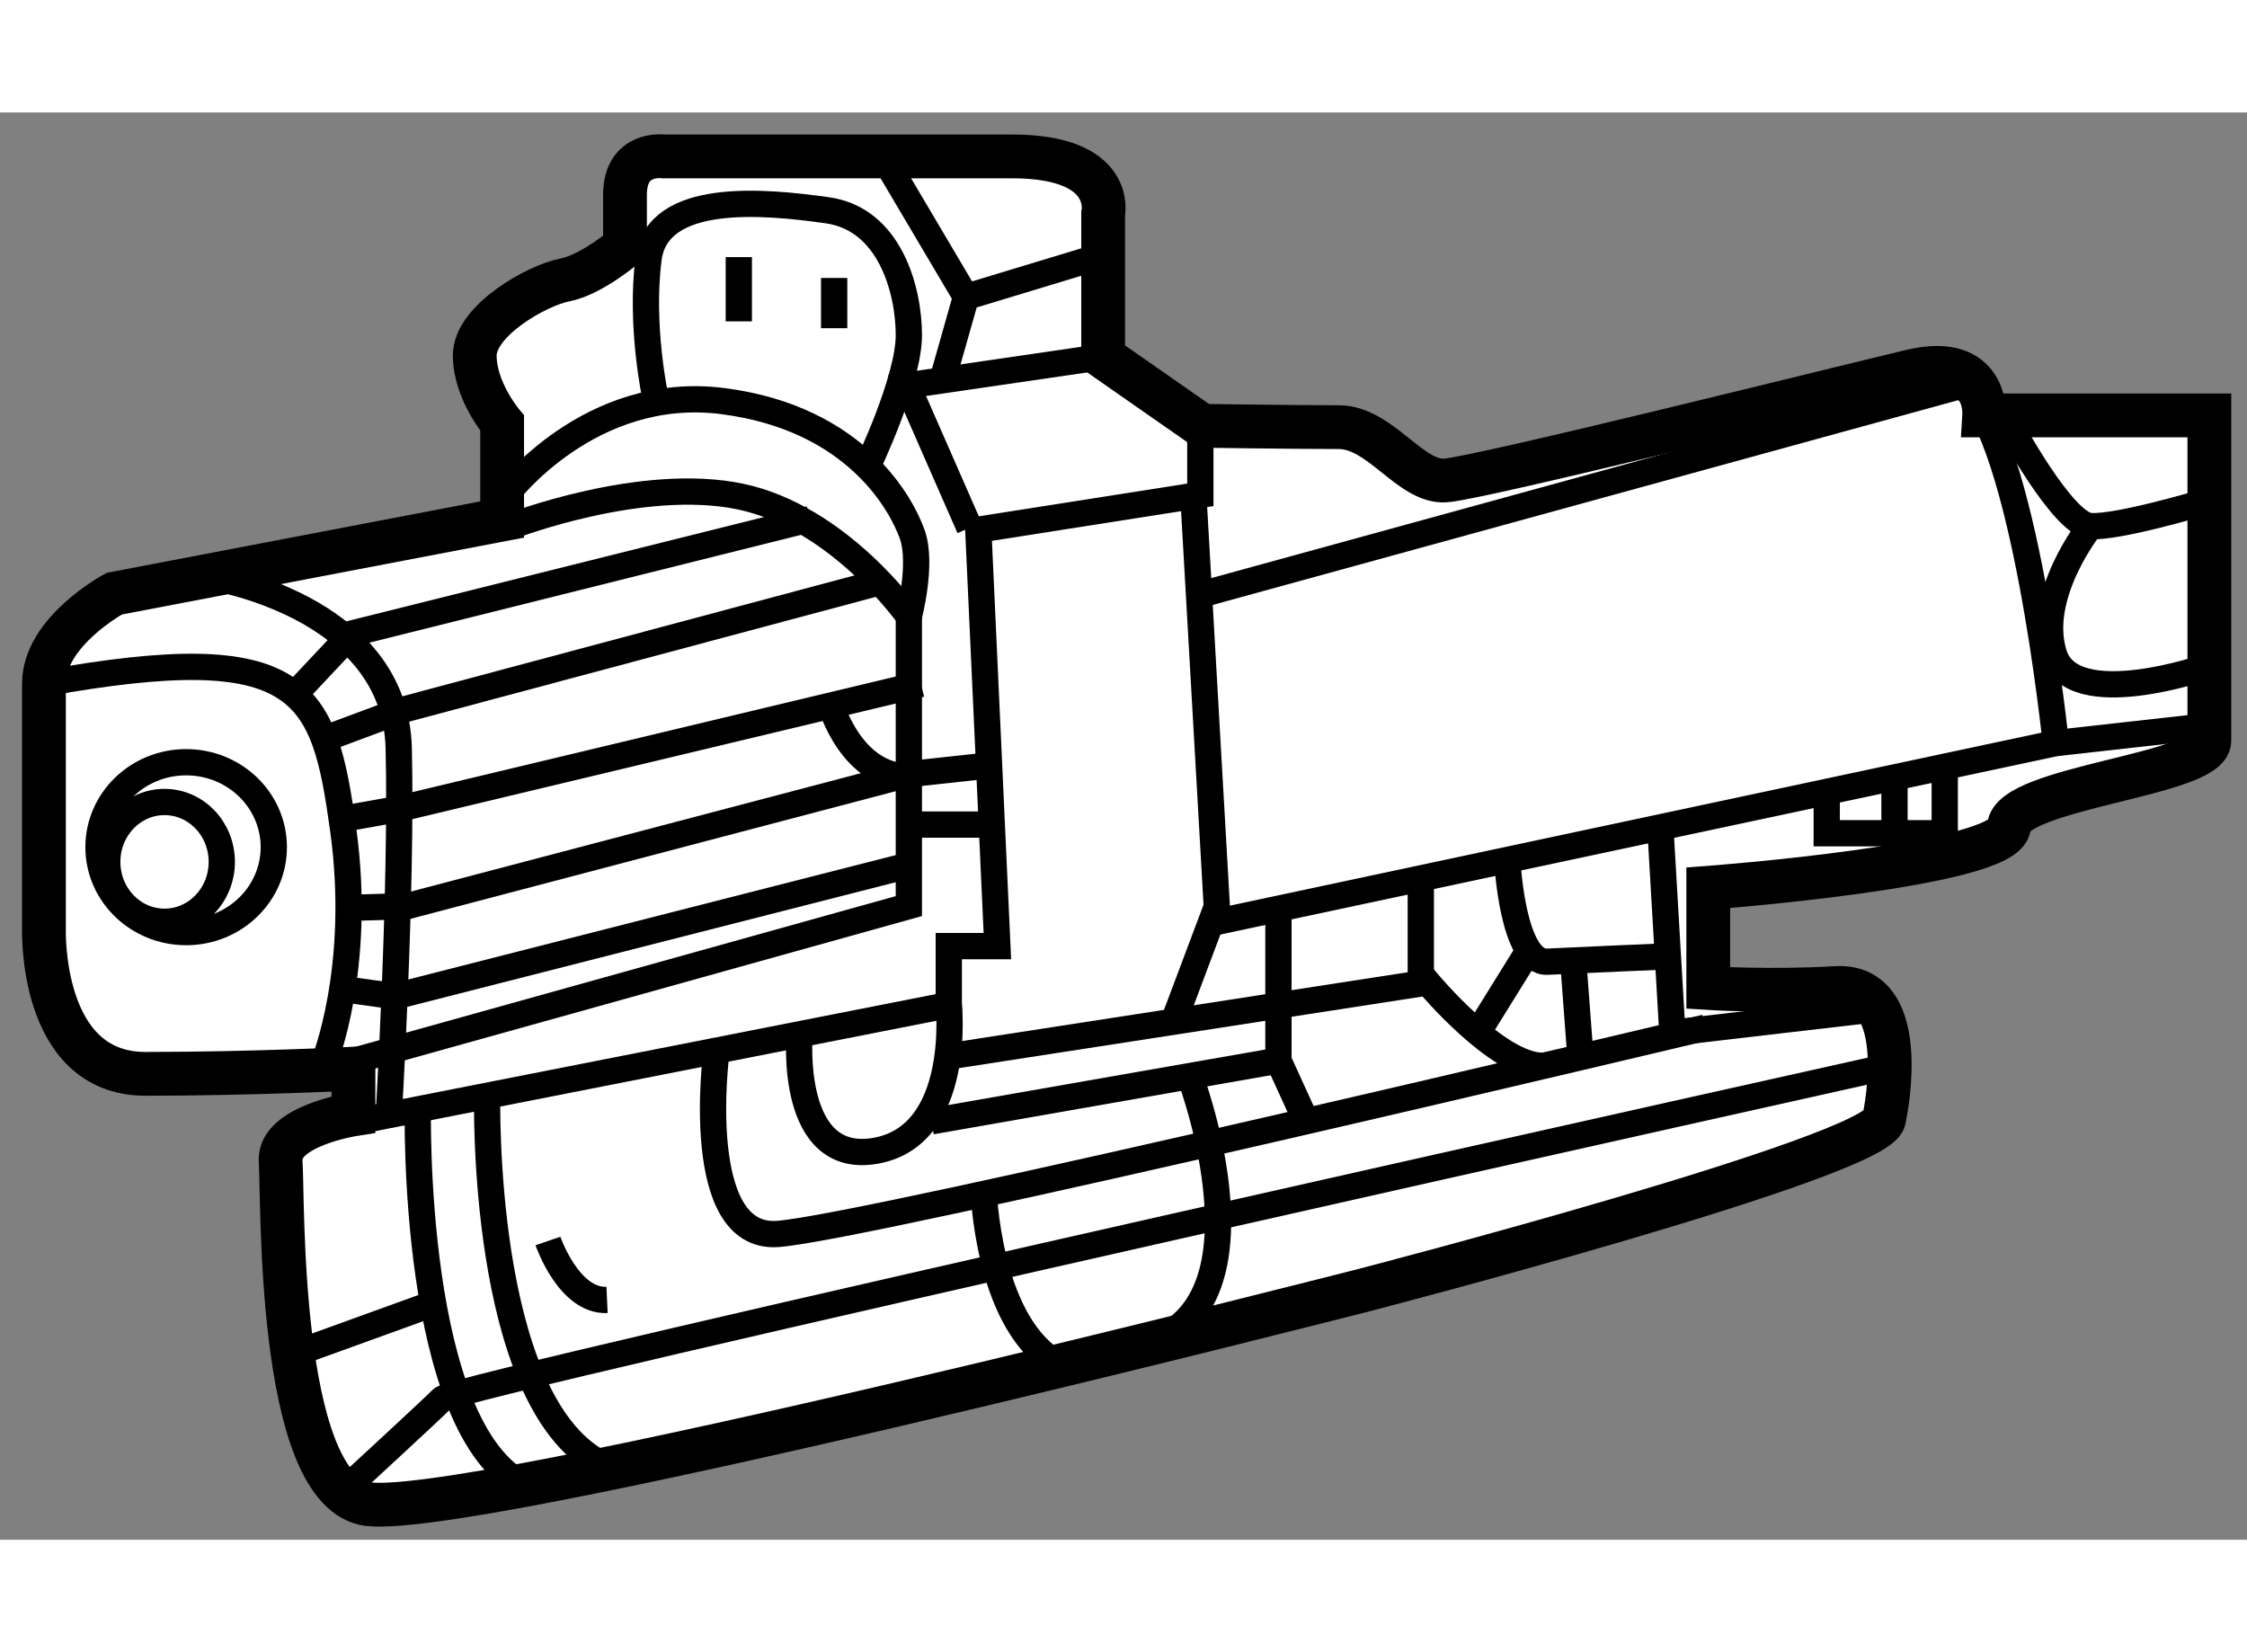 <?xml version="1.0" encoding="utf-8"?>
<!-- Generator: Adobe Illustrator 15.1.0, SVG Export Plug-In . SVG Version: 6.00 Build 0)  -->
<!DOCTYPE svg PUBLIC "-//W3C//DTD SVG 1.1//EN" "http://www.w3.org/Graphics/SVG/1.1/DTD/svg11.dtd">
<svg version="1.1" xmlns="http://www.w3.org/2000/svg" xmlns:xlink="http://www.w3.org/1999/xlink" x="0px" y="0px" width="244.8px"
	 height="180px" viewBox="200.287 126.247 25.663 16.301" enable-background="new 0 0 244.8 180" xml:space="preserve">
	
<rect x="200.287" y="126.247" width="25.663" height="16.301" fill="#808080" stroke="none"/>
	
<g><path fill="#FFFFFF" stroke="#000000" stroke-width="0.5" d="M204.324,137.168v0.521c0,0-0.861,0.134-0.832,0.535
			c0.03,0.401-0.045,3.671,0.951,3.909c0.996,0.237,11.43-2.438,11.43-2.438s5.842-1.517,5.931-1.947s0.208-1.546-0.55-1.501
			s-1.457,0-1.457,0v-1.145c0,0,3.404-0.253,3.434-0.698c0.03-0.446,2.289-0.595,2.289-0.981s0-3.716,0-3.716h-2.571
			c0,0,0.045-0.713-0.832-0.505s-4.92,1.219-5.321,1.248s-0.743-0.609-1.219-0.609s-1.561-0.015-1.561-0.015l-1.13-0.788v-1.635
			c0,0,0.148-0.654-1.04-0.654c-1.189,0-3.983,0-3.983,0s-0.438-0.06-0.438,0.438s0,0.587,0,0.587s-0.379,0.327-0.691,0.387
			s-1.025,0.461-1.025,0.862s0.313,0.772,0.313,0.772v1.101l-4.43,0.847c0,0-0.803,0.432-0.803,1.025c0,0.595,0,2.795,0,2.795
			s-0.06,1.664,1.159,1.664S204.324,137.168,204.324,137.168z"></path><polyline fill="none" stroke="#000000" stroke-width="0.3" points="204.067,137.828 211.123,136.44 211.123,135.768 
			211.678,135.768 211.46,131.012 213.996,130.614 213.996,129.826 		"></polyline><path fill="none" stroke="#000000" stroke-width="0.3" d="M203.988,137.094c0,0,0.437-1.069,0.219-2.654
			c-0.219-1.585-0.438-2.211-3.42-1.671"></path><path fill="none" stroke="#000000" stroke-width="0.3" d="M202.661,131.547c0,0,2.141,0.317,2.18,1.962
			c0.039,1.644-0.118,4.26-0.118,4.26"></path><path fill="none" stroke="#000000" stroke-width="0.3" d="M206.129,130.971c0,0,1.486-0.574,2.615-0.337
			c1.13,0.238,1.923,1.368,1.923,1.368v3.309l-6.322,1.763"></path><path fill="none" stroke="#000000" stroke-width="0.3" d="M206.069,130.614c0,0,0.952-1.268,2.478-1.07
			c1.525,0.198,2.041,1.188,2.16,1.525c0.118,0.338-0.04,0.933-0.04,0.933"></path><polyline fill="none" stroke="#000000" stroke-width="0.3" points="211.36,130.991 210.647,129.365 212.886,129.038 		"></polyline><path fill="none" stroke="#000000" stroke-width="0.3" d="M210.191,130.296c0,0,0.476-0.99,0.476-1.505
			c0-0.517-0.218-1.328-0.932-1.427c-0.713-0.101-1.943-0.219-2.041,0.554c-0.099,0.772,0.079,1.587,0.079,1.587"></path><polyline fill="none" stroke="#000000" stroke-width="0.3" points="210.429,126.848 211.32,128.354 211.044,129.326 		"></polyline><line fill="none" stroke="#000000" stroke-width="0.3" x1="211.32" y1="128.354" x2="212.887" y2="127.879"></line><polyline fill="none" stroke="#000000" stroke-width="0.3" points="209.537,130.891 204.305,132.198 203.651,132.894 		"></polyline><polyline fill="none" stroke="#000000" stroke-width="0.3" points="204.028,133.388 204.88,133.071 210.29,131.624 		"></polyline><polyline fill="none" stroke="#000000" stroke-width="0.3" points="204.067,134.339 204.84,134.201 210.806,132.774 		"></polyline><polyline fill="none" stroke="#000000" stroke-width="0.3" points="204.227,136.262 204.801,136.342 210.707,134.835 		"></polyline><path fill="none" stroke="#000000" stroke-width="0.3" d="M213.897,131.782l8.799-2.417c0.714,0.595,1.07,4.084,1.07,4.084
			l-9.572,2.04l-0.277-4.855"></path><path fill="none" stroke="#000000" stroke-width="0.3" d="M223.231,129.802c0,0,0.615,1.15,0.932,1.169
			c0.317,0.021,1.309-0.277,1.309-0.277"></path><path fill="none" stroke="#000000" stroke-width="0.3" d="M224.163,130.971c0,0-0.634,0.793-0.416,1.468
			c0.218,0.672,1.744,0.138,1.744,0.138"></path><line fill="none" stroke="#000000" stroke-width="0.3" x1="223.767" y1="133.449" x2="225.55" y2="133.25"></line><polyline fill="none" stroke="#000000" stroke-width="0.3" points="219.248,134.38 219.387,136.758 221.605,136.5 		"></polyline><path fill="none" stroke="#000000" stroke-width="0.3" d="M221.983,137.114c0,0-16.488,3.668-16.647,3.826
			c-0.158,0.157-1.149,1.069-1.149,1.069"></path><path fill="none" stroke="#000000" stroke-width="0.3" d="M205.059,137.61c0,0-0.079,3.685,1.229,4.32"></path><path fill="none" stroke="#000000" stroke-width="0.3" d="M205.851,137.472c0,0-0.079,3.469,1.289,4.2"></path><line fill="none" stroke="#000000" stroke-width="0.3" x1="203.651" y1="140.424" x2="205.237" y2="139.85"></line><path fill="none" stroke="#000000" stroke-width="0.3" d="M208.467,136.996c0,0-0.276,2.119,0.694,2.06
			c0.971-0.059,10.602-2.357,10.602-2.357"></path><path fill="none" stroke="#000000" stroke-width="0.3" d="M209.418,136.797c0,0-0.119,1.486,0.872,1.308
			c0.991-0.178,0.833-1.664,0.833-1.664"></path><path fill="none" stroke="#000000" stroke-width="0.3" d="M211.083,137.034l5.51-0.851c0,0,0.792,0.951,1.308,0.951"></path><line fill="none" stroke="#000000" stroke-width="0.3" x1="216.514" y1="136.143" x2="216.514" y2="134.895"></line><line fill="none" stroke="#000000" stroke-width="0.3" x1="214.194" y1="135.292" x2="213.68" y2="136.659"></line><polyline fill="none" stroke="#000000" stroke-width="0.3" points="210.925,137.769 214.888,137.075 214.888,136.5 
			214.888,135.37 		"></polyline><line fill="none" stroke="#000000" stroke-width="0.3" x1="214.888" y1="137.075" x2="215.205" y2="137.769"></line><path fill="none" stroke="#000000" stroke-width="0.3" d="M217.504,134.816c0,0,0.06,1.15,0.456,1.13s1.348-0.06,1.348-0.06"></path><line fill="none" stroke="#000000" stroke-width="0.3" x1="217.741" y1="135.827" x2="217.187" y2="136.719"></line><line fill="none" stroke="#000000" stroke-width="0.3" x1="218.257" y1="135.965" x2="218.336" y2="137.016"></line><line fill="none" stroke="#000000" stroke-width="0.3" x1="221.924" y1="133.806" x2="221.924" y2="134.876"></line><polyline fill="none" stroke="#000000" stroke-width="0.3" points="221.15,134.023 221.15,134.479 222.498,134.479 
			222.498,133.726 		"></polyline><line fill="none" stroke="#000000" stroke-width="0.3" x1="208.725" y1="127.899" x2="208.725" y2="128.633"></line><line fill="none" stroke="#000000" stroke-width="0.3" x1="209.814" y1="128.137" x2="209.814" y2="128.711"></line><path fill="none" stroke="#000000" stroke-width="0.3" d="M211.52,138.541c0,0,0.039,1.466,0.792,1.962"></path><path fill="none" stroke="#000000" stroke-width="0.3" d="M213.877,137.254c0,0,0.892,2.357-0.297,2.973"></path><ellipse fill="none" stroke="#000000" stroke-width="0.3" cx="202.413" cy="134.638" rx="1.001" ry="0.97"></ellipse><ellipse fill="none" stroke="#000000" stroke-width="0.3" cx="202.166" cy="134.806" rx="0.654" ry="0.684"></ellipse><path fill="none" stroke="#000000" stroke-width="0.3" d="M206.545,139.136c0,0,0.238,0.693,0.675,0.673"></path><line fill="none" stroke="#000000" stroke-width="0.3" x1="210.628" y1="134.38" x2="211.678" y2="134.38"></line><polyline fill="none" stroke="#000000" stroke-width="0.3" points="211.579,133.705 210.667,133.804 204.939,135.311 
			204.285,135.331 		"></polyline><path fill="none" stroke="#000000" stroke-width="0.3" d="M209.755,132.953c0,0,0.199,0.772,0.794,0.871"></path></g>


</svg>